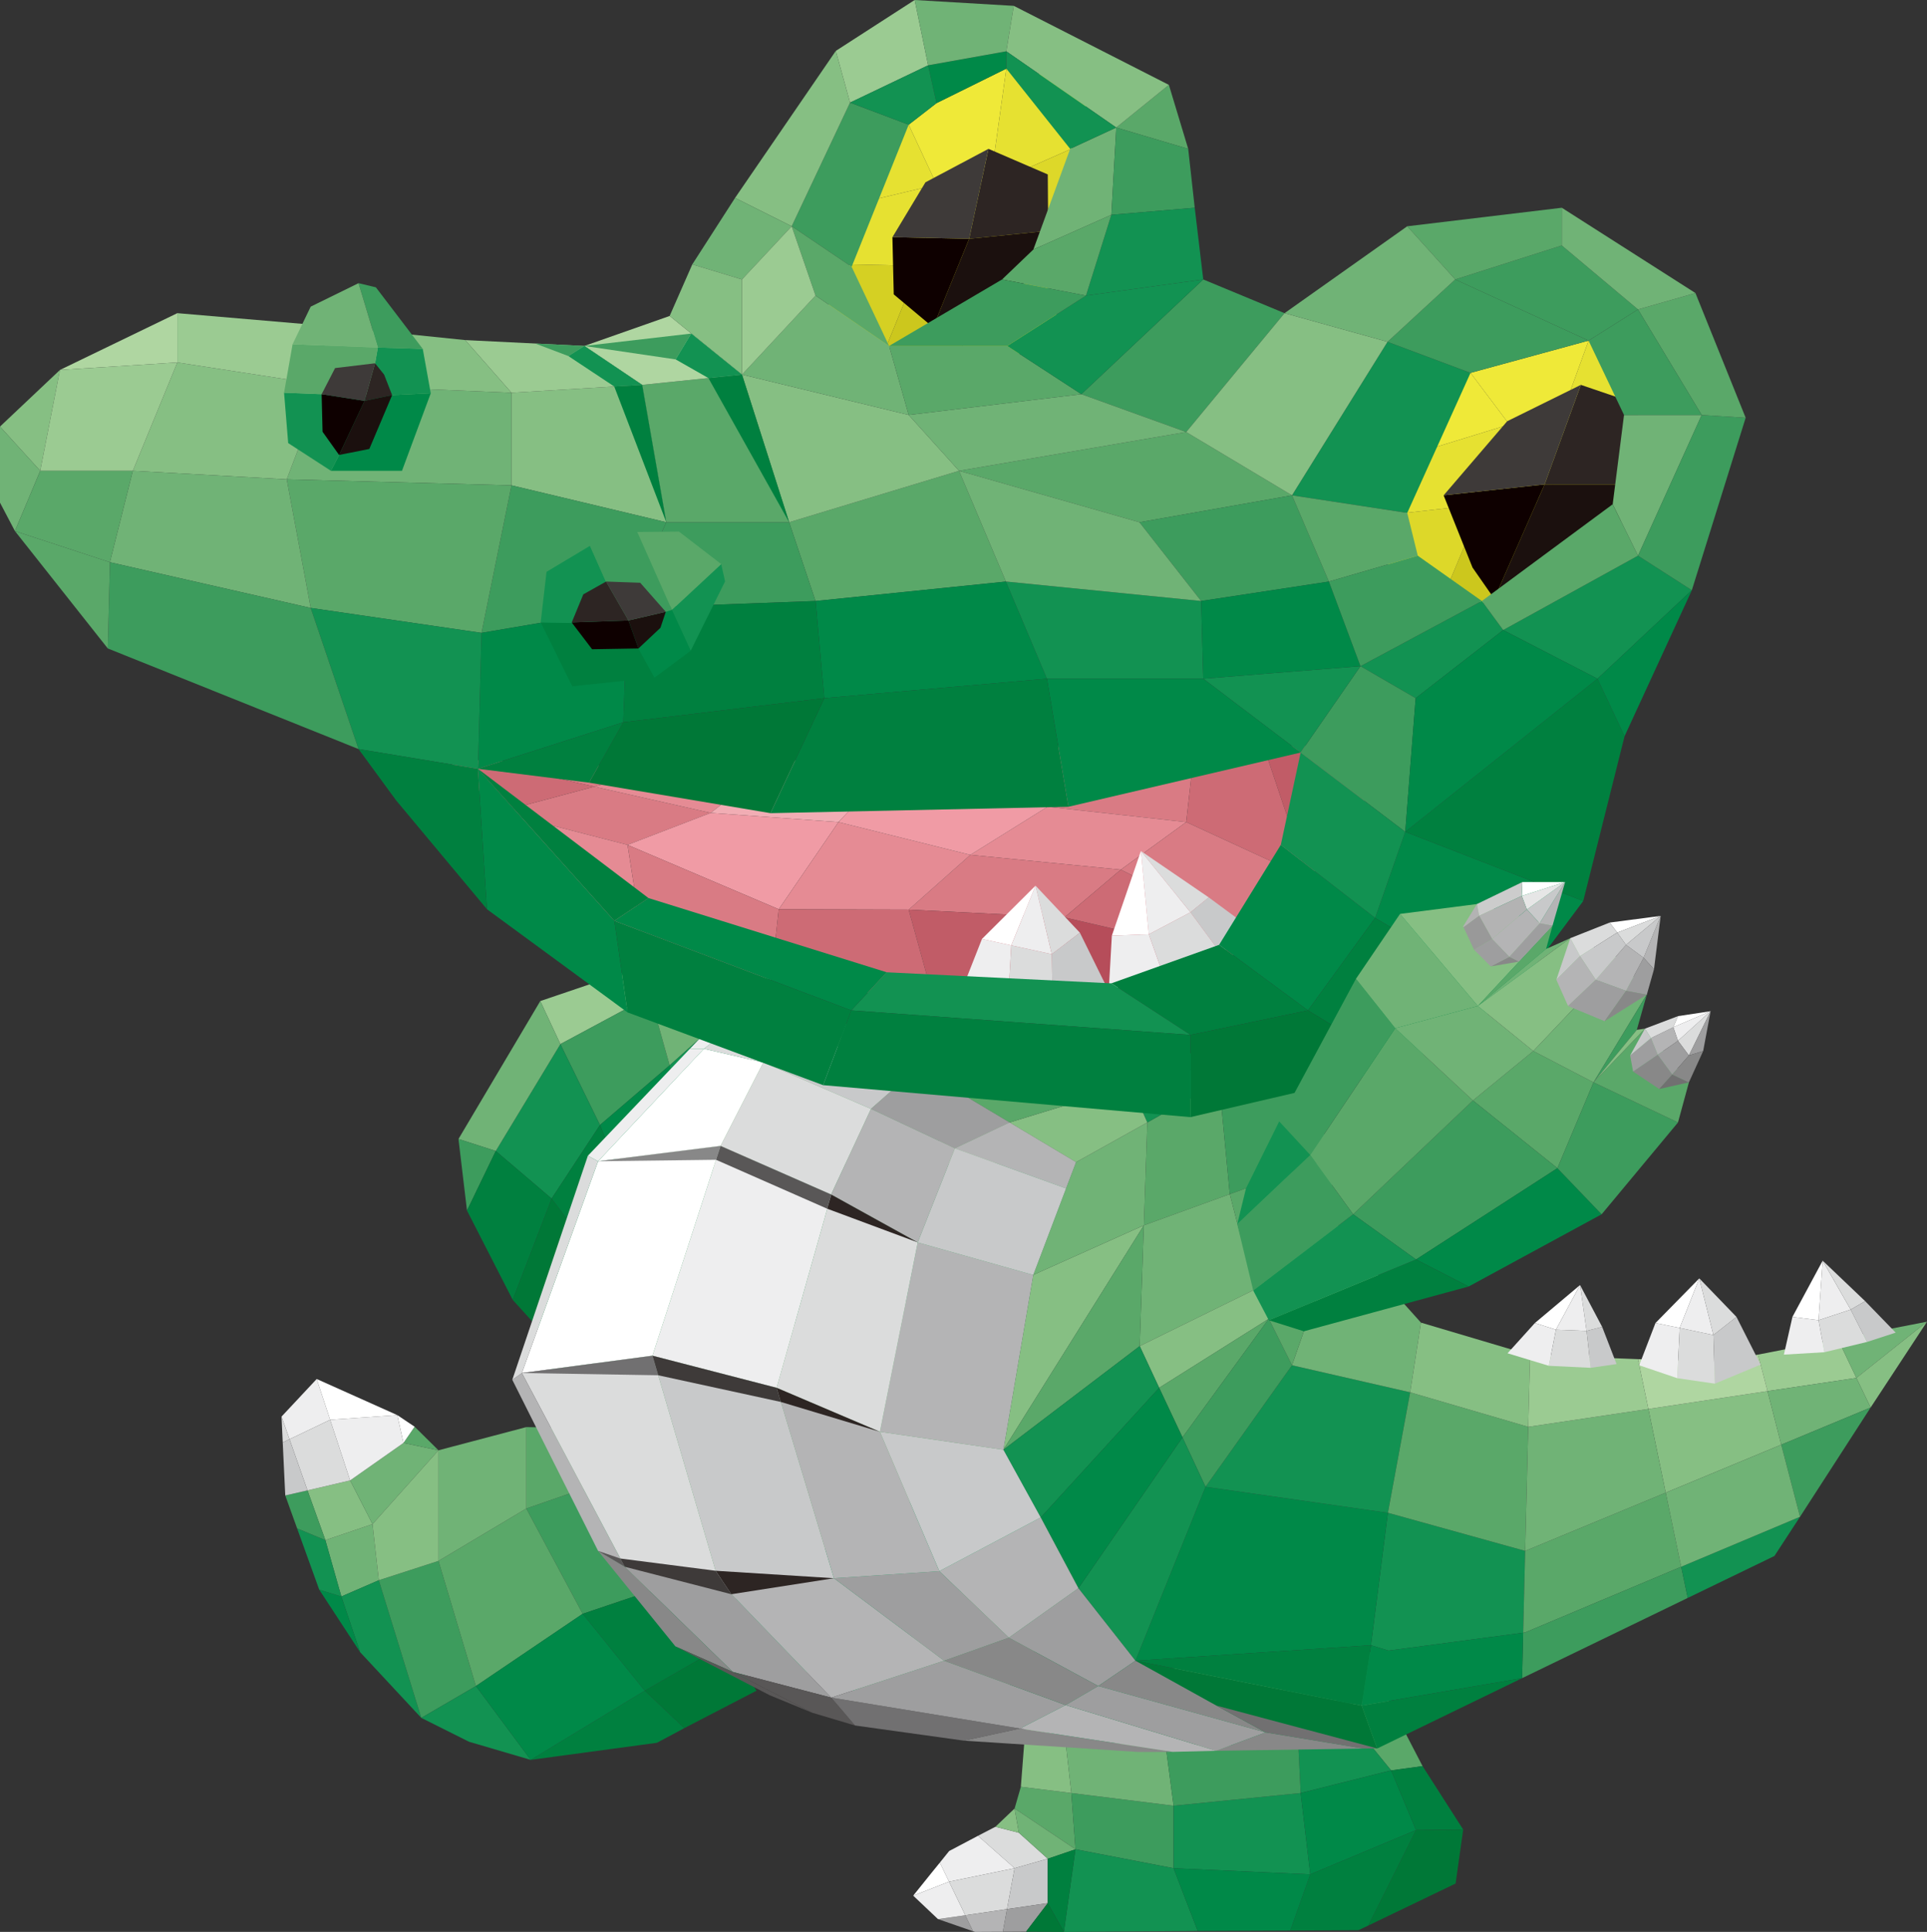 <?xml version="1.0" encoding="UTF-8"?>
<svg id="_レイヤー_2" data-name="レイヤー 2" xmlns="http://www.w3.org/2000/svg" viewBox="0 0 144.63 144.97">
  <rect x="0" y="0" width="144.63" height="144.97" fill="#333333" stroke="none"/>
  <defs>
    <style>
      .cls-1, .cls-2, .cls-3, .cls-4, .cls-5, .cls-6, .cls-7, .cls-8, .cls-9, .cls-10, .cls-11, .cls-12, .cls-13, .cls-14, .cls-15, .cls-16, .cls-17, .cls-18, .cls-19, .cls-20, .cls-21, .cls-22, .cls-23, .cls-24, .cls-25, .cls-26, .cls-27, .cls-28, .cls-29, .cls-30, .cls-31, .cls-32, .cls-33, .cls-34, .cls-35, .cls-36, .cls-37, .cls-38, .cls-39, .cls-40, .cls-41, .cls-42, .cls-43, .cls-44, .cls-45, .cls-46 {
        stroke-width: 0px;
      }

      .cls-1, .cls-3, .cls-4, .cls-5, .cls-6, .cls-7, .cls-10, .cls-14, .cls-15, .cls-17, .cls-21, .cls-22, .cls-23, .cls-27, .cls-28, .cls-30, .cls-31, .cls-32, .cls-33, .cls-34, .cls-35, .cls-37, .cls-39, .cls-40, .cls-42, .cls-43, .cls-44, .cls-46 {
        fill-rule: evenodd;
      }

      .cls-1, .cls-38 {
        fill: #5aa869;
      }

      .cls-2 {
        fill: #999;
      }

      .cls-3 {
        fill: #eeeeef;
      }

      .cls-4 {
        fill: #9e9e9f;
      }

      .cls-5 {
        fill: #0e0000;
      }

      .cls-6 {
        fill: #717071;
      }

      .cls-7 {
        fill: #888;
      }

      .cls-8, .cls-23 {
        fill: #70b376;
      }

      .cls-9 {
        fill: #d57580;
      }

      .cls-10 {
        fill: #2d2523;
      }

      .cls-11 {
        fill: #e6e6e6;
      }

      .cls-12 {
        fill: #d5d023;
      }

      .cls-13 {
        fill: #e6e131;
      }

      .cls-14 {
        fill: #cd6b75;
      }

      .cls-15 {
        fill: #d97b84;
      }

      .cls-16 {
        fill: none;
      }

      .cls-17 {
        fill: #dbdcdc;
      }

      .cls-47 {
        fill: #6db93b;
        stroke: #2ca6e0;
        stroke-miterlimit: 10;
        stroke-width: .25px;
      }

      .cls-18, .cls-35 {
        fill: #129252;
      }

      .cls-19, .cls-33 {
        fill: #86bf83;
      }

      .cls-20 {
        fill: #b3b3b3;
      }

      .cls-21 {
        fill: #3e3a39;
      }

      .cls-22 {
        fill: #f1adb4;
      }

      .cls-24 {
        fill: #ccc;
      }

      .cls-25, .cls-31 {
        fill: #fff;
      }

      .cls-26 {
        fill: #ddd829;
      }

      .cls-27 {
        fill: #9bcb92;
      }

      .cls-28 {
        fill: #c8c9ca;
      }

      .cls-29 {
        fill: #b64d5a;
      }

      .cls-30 {
        fill: #afd6a1;
      }

      .cls-32 {
        fill: #c15c67;
      }

      .cls-34 {
        fill: #007837;
      }

      .cls-36 {
        fill: #f09ba5;
      }

      .cls-37 {
        fill: #e58b94;
      }

      .cls-39 {
        fill: #b4b4b5;
      }

      .cls-40 {
        fill: #3d9c5d;
      }

      .cls-41 {
        fill: #ccc71d;
      }

      .cls-42 {
        fill: #00803f;
      }

      .cls-43 {
        fill: #1b100e;
      }

      .cls-44 {
        fill: #595757;
      }

      .cls-45 {
        fill: #efe938;
      }

      .cls-46 {
        fill: #008948;
      }
    </style>
  </defs>
  <g id="_メイン" data-name="メイン">
    <g>
      <g>
        <g>
          <polygon class="cls-33" points="87.3 129.56 87.53 125.22 82.43 125.63 79.85 129.56 87.3 129.56"/>
          <polygon class="cls-1" points="97.38 129.56 95.59 124.57 87.53 125.22 87.3 129.56 97.38 129.56"/>
          <polygon class="cls-40" points="100.42 127.95 100.26 124.19 95.59 124.57 97.38 129.56 100.42 127.95"/>
          <polygon class="cls-35" points="104.14 127.46 104.22 123.86 100.26 124.19 100.42 127.95 104.14 127.46"/>
          <polygon class="cls-23" points="82.43 125.63 77.95 126 76.99 129.3 79.85 129.56 82.43 125.63"/>
          <polygon class="cls-1" points="80.41 134.55 76.62 134.08 76.15 135.71 80.72 138.77 80.41 134.55"/>
          <polygon class="cls-33" points="79.85 129.56 76.99 129.3 76.62 134.08 80.41 134.55 79.85 129.56"/>
          <polygon class="cls-1" points="104.41 132.85 106.77 132.53 104.14 127.46 100.42 127.95 104.41 132.85"/>
          <polygon class="cls-40" points="80.41 134.55 80.72 138.77 88.08 140.19 88.08 135.5 80.41 134.55"/>
          <polygon class="cls-35" points="88.08 135.5 88.08 140.19 98.34 140.65 97.62 134.55 88.08 135.5"/>
          <polygon class="cls-23" points="87.3 129.56 79.85 129.56 80.41 134.55 88.08 135.5 87.3 129.56"/>
          <polygon class="cls-35" points="97.38 129.56 97.62 134.55 104.41 132.85 100.42 127.95 97.38 129.56"/>
          <polygon class="cls-40" points="97.62 134.55 97.38 129.56 87.3 129.56 88.08 135.5 97.62 134.55"/>
          <polygon class="cls-46" points="98.34 140.65 106.28 137.33 104.41 132.85 97.62 134.55 98.34 140.65"/>
          <polygon class="cls-35" points="80.72 138.77 79.85 144.97 89.89 144.9 88.08 140.19 80.72 138.77"/>
          <polygon class="cls-42" points="106.77 132.53 104.41 132.85 106.28 137.33 109.82 137.29 106.77 132.53"/>
          <polygon class="cls-34" points="102.7 144.49 109.25 141.34 109.82 137.29 106.28 137.33 102.7 144.49"/>
          <polygon class="cls-42" points="98.34 140.65 96.84 144.87 101.96 144.84 102.7 144.49 106.28 137.33 98.34 140.65"/>
          <polygon class="cls-46" points="88.08 140.19 89.89 144.9 96.84 144.87 98.34 140.65 88.08 140.19"/>
          <polygon class="cls-17" points="76.15 140.19 78.64 139.48 76.47 137.53 74.71 137.08 73.4 137.76 76.15 140.19"/>
          <polygon class="cls-3" points="71.24 138.9 70.54 139.77 71.23 141.2 76.15 140.19 73.4 137.76 71.24 138.9"/>
          <polygon class="cls-31" points="71.23 141.2 70.54 139.77 69.89 140.57 68.54 142.25 71.23 141.2"/>
        </g>
        <g>
          <polygon class="cls-33" points="74.71 137.08 76.47 137.53 76.15 135.71 74.71 137.08"/>
          <polygon class="cls-23" points="76.15 135.71 76.47 137.53 78.64 139.48 80.72 138.77 76.15 135.71"/>
        </g>
        <g>
          <polygon class="cls-4" points="70.4 144.01 70.4 144.01 71.79 144.49 73.03 144.92 72.45 143.72 70.4 144.01"/>
          <polygon class="cls-3" points="71.23 141.2 68.54 142.25 69.47 143.13 70.4 144.01 72.45 143.72 71.23 141.2"/>
          <polygon class="cls-17" points="75.58 143.26 76.15 140.19 71.23 141.2 72.45 143.72 75.58 143.26"/>
          <polygon class="cls-39" points="72.45 143.72 73.03 144.92 73.19 144.97 75.1 144.96 75.27 144.96 75.58 143.26 72.45 143.72"/>
          <polygon class="cls-28" points="78.64 142.81 78.64 139.48 76.15 140.19 75.58 143.26 78.64 142.81"/>
          <polygon class="cls-4" points="75.58 143.26 75.27 144.96 77.01 144.95 78.64 142.81 78.64 142.81 75.58 143.26"/>
        </g>
        <g>
          <polygon class="cls-42" points="80.72 138.77 78.64 139.48 78.64 142.81 79.85 144.97 80.72 138.77"/>
          <polygon class="cls-34" points="78.64 142.81 77.01 144.95 79.85 144.97 78.64 142.81"/>
        </g>
      </g>
      <g>
        <g>
          <polygon class="cls-23" points="24.42 115.57 25.62 119.8 28.43 118.58 27.96 114.37 24.42 115.57"/>
          <polygon class="cls-35" points="28.43 118.58 25.62 119.8 27.03 123.98 31.62 128.91 28.43 118.58"/>
          <polygon class="cls-46" points="23.96 119.29 27.03 123.98 25.62 119.8 23.96 119.29"/>
          <polygon class="cls-35" points="24.42 115.57 22.3 114.69 23.96 119.29 25.62 119.8 24.42 115.57"/>
          <polygon class="cls-40" points="43.73 121.1 51.21 118.58 45.99 110.95 39.5 113.2 43.73 121.1"/>
          <polygon class="cls-1" points="45.99 110.95 43.39 107.16 39.5 107.09 39.5 113.2 45.99 110.95"/>
          <polygon class="cls-40" points="32.91 117.13 28.43 118.58 31.62 128.91 35.72 126.52 32.91 117.13"/>
          <polygon class="cls-35" points="35.72 126.52 31.62 128.91 35.2 130.7 39.83 132.06 35.72 126.52"/>
          <g>
            <polygon class="cls-33" points="23.08 111.84 24.42 115.57 27.96 114.37 26.28 111.09 23.08 111.84"/>
            <polygon class="cls-23" points="26.28 111.09 27.96 114.37 32.91 108.83 30.28 108.28 26.28 111.09"/>
            <polygon class="cls-40" points="21.41 112.22 22.3 114.69 24.42 115.57 23.08 111.84 21.41 112.22"/>
            <polygon class="cls-1" points="31.12 107.06 30.28 108.28 32.91 108.83 31.12 107.06"/>
            <polygon class="cls-31" points="30.28 108.28 31.12 107.06 29.82 106.19 30.28 108.28"/>
          </g>
          <polygon class="cls-33" points="32.91 108.83 27.96 114.37 28.43 118.58 32.91 117.13 32.91 108.83"/>
          <polygon class="cls-1" points="32.91 117.13 35.72 126.52 43.73 121.1 39.5 113.2 32.91 117.13"/>
          <polygon class="cls-23" points="39.5 107.09 32.91 108.83 32.91 117.13 39.5 113.2 39.5 107.09"/>
        </g>
        <g>
          <polygon class="cls-34" points="48.39 126.87 51.36 129.68 56.78 126.87 54.48 123.37 48.39 126.87"/>
          <polygon class="cls-42" points="54.48 123.37 51.21 118.58 43.73 121.1 48.39 126.87 54.48 123.37"/>
          <polygon class="cls-42" points="39.83 132.06 49.3 130.78 51.36 129.68 48.39 126.87 39.83 132.06"/>
          <polygon class="cls-46" points="35.72 126.52 39.83 132.06 48.39 126.87 43.73 121.1 35.72 126.52"/>
        </g>
        <g>
          <polygon class="cls-3" points="24.78 106.54 23.77 103.48 21.13 106.3 21.73 108 24.78 106.54"/>
          <polygon class="cls-17" points="21.73 108 23.08 111.84 26.28 111.09 24.78 106.54 21.73 108"/>
          <polygon class="cls-3" points="29.82 106.19 24.78 106.54 26.28 111.09 30.28 108.28 29.82 106.19"/>
          <polygon class="cls-31" points="29.82 106.19 23.77 103.48 24.78 106.54 29.82 106.19"/>
          <polygon class="cls-28" points="21.22 108.24 21.41 112.22 23.08 111.84 21.73 108 21.22 108.24"/>
          <polygon class="cls-17" points="21.13 106.3 21.22 108.24 21.73 108 21.13 106.3"/>
        </g>
      </g>
      <g>
        <polygon class="cls-30" points="53.8 72.59 50.23 71.9 49.75 72 48.8 74.73 53.8 72.59"/>
        <polygon class="cls-27" points="48.8 74.73 49.75 72 40.55 75.12 42.06 78.35 48.8 74.73"/>
        <polygon class="cls-40" points="42.06 78.35 45.03 84.42 50.26 79.94 48.8 74.73 42.06 78.35"/>
        <polygon class="cls-35" points="37.21 86.37 41.4 89.94 45.03 84.42 42.06 78.35 37.21 86.37"/>
        <polygon class="cls-23" points="50.26 79.94 57.73 73.28 53.8 72.59 48.8 74.73 50.26 79.94"/>
        <polygon class="cls-23" points="42.06 78.35 40.55 75.12 34.41 85.47 37.21 86.37 42.06 78.35"/>
        <polygon class="cls-34" points="38.48 97.54 41.12 100.45 45.93 95.96 41.4 89.94 38.48 97.54"/>
        <polygon class="cls-46" points="45.03 84.42 48.66 93.4 52.02 90.27 50.26 79.94 45.03 84.42"/>
        <polygon class="cls-35" points="57.73 73.28 50.26 79.94 52.02 90.27 55.24 87.26 57.73 73.28"/>
        <polygon class="cls-40" points="34.41 85.47 35.05 90.84 37.21 86.37 34.41 85.47"/>
        <polygon class="cls-42" points="41.4 89.94 45.93 95.96 48.66 93.4 45.03 84.42 41.4 89.94"/>
        <polygon class="cls-42" points="37.21 86.37 35.05 90.84 38.48 97.54 41.4 89.94 37.21 86.37"/>
      </g>
      <g>
        <polygon class="cls-35" points="104.17 113.52 102.9 123.46 104.22 123.86 114.32 122.52 114.47 116.38 104.17 113.52"/>
        <polygon class="cls-27" points="139.33 103.4 137.94 100.48 131.95 101.65 132.66 104.39 139.33 103.4"/>
        <polygon class="cls-1" points="114.47 116.38 114.32 122.52 114.46 122.5 126.18 117.57 125.02 112.01 114.47 116.38 114.47 116.38"/>
        <polygon class="cls-23" points="139.33 103.4 144.63 99.18 137.94 100.48 139.33 103.4 139.33 103.4"/>
        <polygon class="cls-33" points="123.72 105.73 125.02 112.01 133.69 108.41 132.66 104.39 123.72 105.73"/>
        <polygon class="cls-46" points="90.48 111.57 85.22 124.62 102.9 123.46 104.17 113.52 90.48 111.57"/>
        <polygon class="cls-33" points="139.33 103.4 140.4 105.62 144.63 99.18 139.33 103.4 139.33 103.4"/>
        <polygon class="cls-23" points="132.66 104.39 133.69 108.41 140.4 105.62 139.33 103.4 132.66 104.39"/>
        <polygon class="cls-35" points="90.48 111.57 104.17 113.52 105.84 104.48 105.84 104.48 96.97 102.45 96.97 102.45 90.48 111.57 90.48 111.57"/>
        <polygon class="cls-1" points="114.47 116.38 114.7 107.07 105.84 104.48 104.17 113.52 114.47 116.38"/>
        <polygon class="cls-1" points="85.85 91.95 92.3 89.61 92.3 89.61 91.5 81.21 86.11 84.23 85.85 91.95 85.85 91.95"/>
        <polygon class="cls-23" points="114.7 107.07 114.47 116.38 114.47 116.38 125.02 112.01 123.72 105.73 114.7 107.07"/>
        <polygon class="cls-40" points="114.46 122.5 114.32 122.52 114.24 125.93 126.67 119.91 126.18 117.57 114.46 122.5"/>
        <polygon class="cls-46" points="114.24 125.93 114.32 122.52 104.22 123.86 102.9 123.46 102.2 127.99 114.24 125.93"/>
        <polygon class="cls-42" points="102.2 127.99 103.36 131.21 114.24 125.93 102.2 127.99"/>
        <polygon class="cls-35" points="126.67 119.91 133.18 116.76 135.1 113.82 126.18 117.57 126.67 119.91"/>
        <polygon class="cls-40" points="140.4 105.62 133.69 108.41 135.1 113.82 140.4 105.62"/>
        <polygon class="cls-23" points="125.02 112.01 126.18 117.57 135.1 113.82 135.1 113.82 133.69 108.41 125.02 112.01"/>
        <polygon class="cls-30" points="132.66 104.39 131.95 101.65 129 102.22 122.94 101.99 123.72 105.73 132.66 104.39"/>
        <polygon class="cls-23" points="96.97 102.45 105.84 104.48 105.84 104.48 106.65 99.25 100.49 92.39 96.97 102.45 96.97 102.45"/>
        <polygon class="cls-33" points="114.7 107.07 114.84 101.68 106.65 99.25 105.84 104.48 114.7 107.07"/>
        <polygon class="cls-27" points="123.72 105.73 122.94 101.99 114.84 101.68 114.7 107.07 123.72 105.73"/>
        <polygon class="cls-40" points="92.3 89.61 92.3 89.61 99.67 86.94 98.9 81.77 94.99 80.66 91.5 81.21 92.3 89.61"/>
        <polygon class="cls-34" points="82.26 130.8 103.36 131.21 102.2 127.99 85.22 124.62 82.26 130.8"/>
        <polygon class="cls-42" points="85.22 124.62 102.2 127.99 102.9 123.46 85.22 124.62"/>
        <polygon class="cls-23" points="94.15 96.78 92.3 89.61 85.85 91.95 85.54 101.01 94.15 96.78"/>
        <polygon class="cls-33" points="85.85 91.95 77.55 95.67 75.31 108.79 85.85 91.95"/>
        <polygon class="cls-1" points="100.24 90.75 99.67 86.94 92.3 89.61 94.15 96.78 100.24 90.75"/>
        <polygon class="cls-33" points="95.23 98.96 94.15 96.78 85.54 101.01 87 104.14 95.23 98.96"/>
        <polygon class="cls-40" points="100.49 92.39 100.24 90.75 94.15 96.78 95.23 98.96 100.49 92.39"/>
        <polygon class="cls-1" points="95.23 98.96 87 104.14 88.75 107.86 95.23 98.96"/>
        <polygon class="cls-40" points="88.75 107.86 90.48 111.57 96.97 102.45 95.23 98.96 88.75 107.86"/>
        <polygon class="cls-1" points="100.49 92.39 95.23 98.96 96.97 102.45 100.49 92.39"/>
        <polygon class="cls-40" points="80.76 87.21 45.93 87.66 41.12 103.18 77.55 95.67 80.76 87.21"/>
        <polygon class="cls-1" points="77.55 95.67 41.12 103.18 51.71 121.93 75.31 108.79 77.55 95.67"/>
        <polygon class="cls-42" points="73.95 129.03 82.26 130.8 85.22 124.62 80.94 119.18 73.95 129.03"/>
        <polygon class="cls-35" points="75.31 108.79 51.71 121.93 64.21 126.95 78.11 113.87 75.31 108.79"/>
        <polygon class="cls-40" points="78.11 113.87 64.21 126.95 73.95 129.03 80.94 119.18 78.11 113.87"/>
        <polygon class="cls-23" points="80.76 87.21 80.01 89.18 77.55 95.67 85.85 91.95 86.11 84.23 80.76 87.21"/>
        <polygon class="cls-1" points="75.31 108.79 85.54 101.01 85.85 91.95 75.31 108.79"/>
        <polygon class="cls-35" points="80.94 119.18 85.22 124.62 90.48 111.57 88.75 107.86 80.94 119.18"/>
        <polygon class="cls-35" points="85.54 101.01 75.31 108.79 78.11 113.87 87 104.14 85.54 101.01"/>
        <polygon class="cls-46" points="87 104.14 78.11 113.87 80.94 119.18 88.75 107.86 87 104.14"/>
        <rect class="cls-47" x="72.33" y="78.17" width="0" height="8.02" transform="translate(-35.3 102.22) rotate(-59.2)"/>
        <polygon class="cls-47" points="61.23 78.11 61.63 76.81 61.23 78.11 61.23 78.11"/>
        <rect class="cls-47" x="65.05" y="75.16" height="7.91" transform="translate(-28.02 121.87) rotate(-75.24)"/>
        <polygon class="cls-47" points="91.56 79.68 91.28 79.6 91.3 79.75 91.56 79.68"/>
        <polygon class="cls-35" points="91.56 79.68 91.3 79.75 91.5 81.21 94.99 80.66 91.56 79.68"/>
        <polygon class="cls-35" points="84.87 81.45 86.11 84.23 91.5 81.21 91.3 79.75 84.87 81.45"/>
        <polygon class="cls-46" points="91.3 79.75 91.28 79.6 83 77.24 84.87 81.45 91.3 79.75"/>
        <polygon class="cls-23" points="61.23 78.11 48.8 83.21 45.93 87.66 54.93 87.55 68.88 80.12 61.23 78.11"/>
        <polygon class="cls-23" points="80.76 87.21 75.77 84.23 63.21 87.44 80.76 87.21"/>
        <polygon class="cls-1" points="54.93 87.55 63.21 87.44 75.77 84.23 68.88 80.12 54.93 87.55"/>
        <polygon class="cls-35" points="61.63 76.81 55.22 77.19 48.8 83.21 61.23 78.11 61.63 76.81"/>
        <polygon class="cls-33" points="75.77 84.23 80.76 87.21 86.11 84.23 84.87 81.45 75.77 84.23"/>
        <polygon class="cls-40" points="68.88 80.12 78.9 77.16 67.96 76.94 61.23 78.11 68.88 80.12"/>
        <polygon class="cls-1" points="83 77.24 78.9 77.16 68.88 80.12 75.77 84.23 84.87 81.45 83 77.24"/>
        <polygon class="cls-35" points="67.96 76.94 61.63 76.81 61.23 78.11 67.96 76.94"/>
        <g>
          <polygon class="cls-17" points="53.93 118.62 48.97 101.73 48.97 101.73 39.17 103.03 39.17 103.03 46.89 117.57 46.89 117.57 53.93 118.62 53.93 118.62"/>
          <polygon class="cls-4" points="53.93 118.62 46.89 117.57 55 125.46 62.39 127.39 53.93 118.62"/>
          <polygon class="cls-39" points="75.72 122.89 80.94 119.18 78.11 113.87 70.5 117.9 75.72 122.89"/>
          <polygon class="cls-28" points="66.04 107.44 70.5 117.9 70.5 117.9 78.11 113.87 75.31 108.79 66.04 107.44 66.04 107.44"/>
          <polygon class="cls-4" points="75.72 122.89 82.43 126.52 85.22 124.62 80.94 119.18 75.72 122.89 75.72 122.89"/>
          <polygon class="cls-7" points="94.99 130 91.3 127.99 85.22 124.62 82.43 126.52 94.99 130"/>
          <polygon class="cls-6" points="102.33 131.21 103.36 131.2 91.3 127.99 94.99 130 102.33 131.21"/>
          <polygon class="cls-31" points="57.29 79.73 52.83 78.7 44.89 87.14 44.89 87.14 54.08 85.99 57.29 79.73"/>
          <polygon class="cls-31" points="54.08 85.99 44.89 87.14 39.17 103.03 48.97 101.73 54.08 85.99"/>
          <polygon class="cls-17" points="57.29 79.73 61.23 78.11 55.51 76.64 52.83 78.7 57.29 79.73"/>
          <polygon class="cls-39" points="66.04 107.44 75.31 108.79 77.55 95.67 68.88 93.23 66.04 107.44"/>
          <polygon class="cls-44" points="62.39 127.39 55 125.46 60.95 128.52 64.17 129.48 62.39 127.39"/>
          <polygon class="cls-6" points="64.17 129.48 72.36 130.62 76.56 129.71 62.39 127.39 64.17 129.48"/>
          <polygon class="cls-7" points="94.99 130 91.28 131.38 102.33 131.21 94.99 130"/>
          <polygon class="cls-39" points="46.89 117.57 39.17 103.03 39.17 103.03 38.45 103.54 44.89 116.38 46.89 117.57 46.89 117.57"/>
          <polygon class="cls-7" points="72.36 130.62 85.46 131.47 88.01 131.46 76.56 129.71 72.36 130.62"/>
          <polygon class="cls-17" points="44.89 87.14 44.12 86.73 38.45 103.54 39.17 103.03 44.89 87.14"/>
          <polygon class="cls-39" points="80.01 89.18 80.76 87.21 75.77 84.23 71.67 86.17 80.01 89.18"/>
          <polygon class="cls-28" points="68.88 93.23 77.55 95.67 80.01 89.18 71.67 86.17 68.88 93.23"/>
          <polygon class="cls-3" points="44.89 87.14 52.83 78.7 51.78 78.7 44.12 86.73 44.89 87.14 44.89 87.14"/>
          <polygon class="cls-3" points="55.51 76.64 55.42 76.62 53.11 77.31 51.78 78.7 52.83 78.7 55.51 76.64"/>
        </g>
        <g>
          <polygon class="cls-39" points="70.86 124.62 62.59 118.43 53.93 118.62 62.39 127.39 70.86 124.62"/>
          <polygon class="cls-4" points="79.98 127.95 70.86 124.62 62.39 127.39 76.56 129.71 79.98 127.95 79.98 127.95"/>
          <polygon class="cls-28" points="58.29 104.14 48.97 101.73 53.93 118.62 62.59 118.43 58.29 104.14"/>
          <polygon class="cls-3" points="58.29 104.14 62.39 89.64 54.08 85.99 48.97 101.73 58.29 104.14"/>
          <polygon class="cls-17" points="62.4 89.59 65.37 83.21 57.29 79.73 54.08 85.99 62.39 89.64 62.4 89.59"/>
          <polygon class="cls-39" points="76.56 129.71 88.01 131.46 91.28 131.38 79.98 127.95 76.56 129.71"/>
          <polygon class="cls-28" points="68.88 80.12 61.23 78.11 57.29 79.73 65.37 83.21 68.88 80.12"/>
          <polygon class="cls-4" points="70.86 124.62 75.72 122.89 70.5 117.9 62.59 118.43 70.86 124.62"/>
          <polygon class="cls-7" points="70.86 124.62 79.98 127.95 79.98 127.95 82.43 126.52 75.72 122.89 70.86 124.62"/>
          <polygon class="cls-39" points="62.59 118.43 70.5 117.9 66.04 107.44 58.29 104.14 62.59 118.43"/>
          <polygon class="cls-17" points="58.29 104.14 66.04 107.44 68.88 93.23 62.39 89.64 58.29 104.14"/>
          <polygon class="cls-39" points="62.4 89.59 62.39 89.64 68.88 93.23 71.67 86.17 65.37 83.21 62.4 89.59"/>
          <polygon class="cls-4" points="82.43 126.52 79.98 127.95 91.28 131.38 94.99 130 82.43 126.52"/>
          <polygon class="cls-4" points="65.37 83.21 71.67 86.17 75.77 84.23 68.88 80.12 65.37 83.21"/>
        </g>
        <g>
          <polygon class="cls-7" points="46.89 117.57 44.89 116.38 50.69 123.54 55 125.46 46.89 117.57"/>
          <polygon class="cls-44" points="55 125.46 50.69 123.54 57.77 127.21 60.95 128.52 55 125.46"/>
        </g>
        <g>
          <polygon class="cls-44" points="44.89 116.38 46.89 117.57 46.55 116.95 44.89 116.38"/>
          <polygon class="cls-10" points="62.59 118.43 53.71 117.87 54.89 119.63 62.59 118.43"/>
          <polygon class="cls-21" points="54.89 119.63 53.71 117.87 46.55 116.95 46.89 117.57 54.89 119.63"/>
        </g>
        <g>
          <polygon class="cls-6" points="39.17 103.03 49.4 103.2 48.97 101.73 39.17 103.03"/>
          <polygon class="cls-10" points="58.29 104.14 58.6 105.2 66.04 107.44 58.29 104.14"/>
          <polygon class="cls-21" points="48.97 101.73 49.4 103.2 58.6 105.2 58.29 104.14 48.97 101.73"/>
        </g>
        <g>
          <polygon class="cls-7" points="44.89 87.14 53.74 87.03 54.08 85.99 44.89 87.14"/>
          <polygon class="cls-10" points="62.39 89.64 62.08 90.7 68.88 93.23 62.39 89.64"/>
          <polygon class="cls-44" points="54.08 85.99 53.74 87.03 62.08 90.7 62.39 89.64 54.08 85.99"/>
        </g>
        <g>
          <polygon class="cls-28" points="128.6 100.18 128.71 103.83 132.14 102.4 130.33 98.82 128.6 100.18"/>
          <polygon class="cls-3" points="124.25 99.28 123.03 102.45 125.89 103.42 126.07 99.65 124.25 99.28"/>
          <polygon class="cls-17" points="126.07 99.65 125.89 103.42 128.71 103.83 128.6 100.18 126.07 99.65"/>
          <polygon class="cls-25" points="127.54 95.93 124.25 99.28 126.07 99.65 127.54 95.93"/>
          <polygon class="cls-3" points="128.6 100.18 127.54 95.93 126.07 99.65 128.6 100.18"/>
          <polygon class="cls-17" points="130.33 98.82 127.54 95.93 128.6 100.18 130.33 98.82"/>
          <polygon class="cls-3" points="138.9 98.27 136.8 94.6 136.49 99.07 138.9 98.27"/>
          <polygon class="cls-17" points="139.99 97.64 136.8 94.6 138.9 98.27 139.99 97.64"/>
          <polygon class="cls-28" points="139.99 97.64 138.9 98.27 140.13 100.7 142.28 100 139.99 97.64"/>
          <polygon class="cls-17" points="136.49 99.07 136.93 101.47 140.13 100.7 138.9 98.27 136.49 99.07"/>
          <polygon class="cls-3" points="134.53 98.82 133.89 101.65 136.93 101.47 136.49 99.07 134.53 98.82"/>
          <polygon class="cls-25" points="136.8 94.6 134.53 98.82 136.49 99.07 136.8 94.6"/>
          <polygon class="cls-25" points="118.59 96.43 115.2 99.28 116.78 99.78 118.59 96.43"/>
          <polygon class="cls-3" points="115.2 99.28 113.15 101.55 116.25 102.49 116.78 99.78 115.2 99.28"/>
          <polygon class="cls-28" points="120.25 99.57 119.08 99.87 119.39 102.64 121.33 102.36 120.25 99.57"/>
          <polygon class="cls-17" points="116.78 99.78 116.25 102.49 119.39 102.64 119.08 99.87 116.78 99.78"/>
          <polygon class="cls-17" points="120.25 99.57 118.59 96.43 119.08 99.87 120.25 99.57"/>
          <polygon class="cls-3" points="119.08 99.87 118.59 96.43 116.78 99.78 119.08 99.87"/>
        </g>
      </g>
      <g>
        <g>
          <polygon class="cls-16" points="79.89 68.84 86.19 70.3 79.89 68.84 68.2 68.26 79.89 68.84"/>
          <polygon class="cls-37" points="78.58 55.97 67.05 57.34 78.62 60.54 78.58 55.97"/>
          <polygon class="cls-15" points="89.03 61.69 89.67 55.97 78.58 55.97 78.62 60.54 89.03 61.69"/>
          <polygon class="cls-32" points="102.82 61.25 100.9 55.97 94.83 55.97 98.17 65.9 102.82 61.25"/>
          <polygon class="cls-14" points="98.17 65.9 94.83 55.97 89.67 55.97 89.03 61.69 98.17 65.9"/>
          <polygon class="cls-37" points="72.83 64.15 84.12 65.26 89.03 61.69 78.62 60.54 72.83 64.15"/>
          <polygon class="cls-15" points="68.2 68.26 79.89 68.84 84.12 65.26 72.83 64.15 68.2 68.26"/>
          <polygon class="cls-32" points="68.2 68.26 70.11 75.18 80.41 75.07 79.89 68.84 68.2 68.26"/>
          <polygon class="cls-29" points="79.89 68.84 80.41 75.07 92.42 71.85 92.5 71.75 86.19 70.3 79.89 68.84"/>
          <polygon class="cls-14" points="79.89 68.84 86.19 70.3 92.5 71.75 92.5 71.75 92.5 71.75 94.03 70.17 84.12 65.26 79.89 68.84"/>
          <polygon class="cls-15" points="89.03 61.69 84.12 65.26 94.03 70.17 98.17 65.9 89.03 61.69"/>
          <polygon class="cls-9" points="86.19 70.3 92.5 71.75 92.5 71.75 86.19 70.3"/>
          <polygon class="cls-15" points="53.34 61 44.6 59.03 37.49 60.93 47.1 63.4 53.34 61"/>
          <polygon class="cls-37" points="58.45 57.03 49.57 57.69 44.6 59.03 53.34 61 58.45 57.03"/>
          <polygon class="cls-15" points="49.57 57.69 35.72 57.03 44.6 59.03 49.57 57.69"/>
          <polygon class="cls-14" points="35.72 57.03 33.52 56.92 37.49 60.93 44.6 59.03 35.72 57.03"/>
          <polygon class="cls-37" points="37.49 60.93 46.11 69.1 48.2 70.39 47.1 63.4 37.49 60.93"/>
          <polygon class="cls-22" points="62.93 61.69 67.05 57.34 58.45 57.03 53.34 61 62.93 61.69"/>
          <polygon class="cls-36" points="62.93 61.69 53.34 61 47.1 63.4 58.45 68.23 62.93 61.69"/>
          <polygon class="cls-37" points="62.93 61.69 58.45 68.23 68.2 68.26 72.83 64.15 62.93 61.69"/>
          <polygon class="cls-36" points="78.62 60.54 67.05 57.34 62.93 61.69 72.83 64.15 78.62 60.54"/>
          <polygon class="cls-15" points="47.1 63.4 48.2 70.39 57.87 73.52 58.45 68.23 47.1 63.4"/>
          <polygon class="cls-14" points="58.45 68.23 57.87 73.52 70.11 75.18 68.2 68.26 58.45 68.23"/>
        </g>
        <g>
          <g>
            <polygon class="cls-28" points="78.94 71.6 79.02 76.01 83.19 74.33 81.05 69.99 78.94 71.6"/>
            <polygon class="cls-3" points="73.7 70.46 72.2 74.27 75.64 75.48 75.9 70.94 73.7 70.46"/>
            <polygon class="cls-17" points="75.9 70.94 75.64 75.48 79.02 76.01 78.94 71.6 75.9 70.94"/>
            <polygon class="cls-25" points="77.72 66.46 73.7 70.46 75.9 70.94 77.72 66.46"/>
            <polygon class="cls-3" points="78.94 71.6 77.72 66.46 75.9 70.94 78.94 71.6"/>
            <polygon class="cls-17" points="81.05 69.99 77.72 66.46 78.94 71.6 81.05 69.99"/>
          </g>
          <g>
            <polygon class="cls-3" points="89.35 68.46 85.63 63.86 86.22 70.11 89.35 68.46"/>
            <polygon class="cls-17" points="90.72 67.34 85.63 63.86 89.35 68.46 90.72 67.34"/>
            <polygon class="cls-28" points="90.72 67.34 89.35 68.46 91.61 71.52 94.42 70.07 90.72 67.34"/>
            <polygon class="cls-17" points="86.22 70.11 87.36 73.31 91.61 71.52 89.35 68.46 86.22 70.11"/>
            <polygon class="cls-3" points="83.45 70.21 83.22 74.25 87.36 73.31 86.22 70.11 83.45 70.21"/>
            <polygon class="cls-25" points="85.63 63.86 83.45 70.21 86.22 70.11 85.63 63.86"/>
          </g>
        </g>
        <g>
          <polygon class="cls-45" points="116.52 33.02 119.23 25.56 110.37 27.98 113.28 31.85 116.52 33.02"/>
          <polygon class="cls-13" points="122.24 31.14 122.35 26.18 119.23 25.56 116.52 33.02 122.24 31.14"/>
          <polygon class="cls-26" points="116.52 37.84 121.04 37.84 122.24 31.14 116.52 33.02 116.52 37.84"/>
          <polygon class="cls-12" points="121.04 37.84 116.52 37.84 113.07 45.52 120.43 42.33 121.04 37.84"/>
          <polygon class="cls-45" points="110.37 27.98 107.47 28.59 104.89 34.43 113.28 31.85 110.37 27.98"/>
        </g>
        <g>
          <polygon class="cls-45" points="74.31 13.86 75.53 5.15 70.29 7.74 68.2 9.36 70.3 13.86 74.31 13.86"/>
          <polygon class="cls-13" points="80.41 11.17 82.09 6.23 75.53 5.15 74.31 13.86 80.41 11.17"/>
          <polygon class="cls-26" points="74.35 19.41 77.69 18.72 80.41 11.17 74.31 13.86 74.35 19.41"/>
          <polygon class="cls-12" points="77.69 18.72 74.35 19.41 71.41 28.5 79.83 25.24 77.69 18.72"/>
          <polygon class="cls-13" points="68.2 9.36 64.57 9.41 61.54 15.93 70.3 13.86 68.2 9.36"/>
        </g>
        <polygon class="cls-26" points="113.28 31.85 111.22 37.84 116.52 37.84 116.52 33.02 113.28 31.85"/>
        <polygon class="cls-41" points="111.22 37.84 108.35 44.71 113.07 45.52 116.52 37.84 111.22 37.84"/>
        <polygon class="cls-26" points="105.48 38.49 103.81 43.37 108.35 44.71 111.22 37.84 105.48 38.49"/>
        <polygon class="cls-13" points="113.28 31.85 104.89 34.43 105.48 38.49 111.22 37.84 113.28 31.85"/>
        <polygon class="cls-26" points="70.3 13.86 68.99 19.95 74.35 19.41 74.31 13.86 70.3 13.86"/>
        <polygon class="cls-41" points="68.99 19.95 66.55 25.94 71.41 28.5 74.35 19.41 68.99 19.95"/>
        <polygon class="cls-12" points="63.8 19.84 60.28 26.45 66.55 25.94 68.99 19.95 63.8 19.84"/>
        <polygon class="cls-13" points="70.3 13.86 61.54 15.93 63.8 19.84 68.99 19.95 70.3 13.86"/>
        <g>
          <polygon class="cls-10" points="118.65 28.88 115.93 36.35 122.94 36.35 122.94 30.34 118.65 28.88"/>
          <polygon class="cls-43" points="115.93 36.35 112.15 44.93 120.15 42.24 122.94 36.35 115.93 36.35"/>
          <polygon class="cls-5" points="108.35 37.17 110.52 42.59 112.15 44.93 115.93 36.35 108.35 37.17"/>
          <polygon class="cls-21" points="118.65 28.88 113.12 31.61 108.35 37.17 115.93 36.35 118.65 28.88"/>
        </g>
        <g>
          <polygon class="cls-10" points="74.19 11.17 72.74 17.92 78.67 17.32 78.64 13.09 74.19 11.17"/>
          <polygon class="cls-43" points="72.74 17.92 70.03 24.56 76.05 22.94 78.67 17.32 72.74 17.92"/>
          <polygon class="cls-5" points="66.98 17.8 67.08 22.09 70.03 24.56 72.74 17.92 66.98 17.8"/>
          <polygon class="cls-21" points="74.19 11.17 69.46 13.68 66.98 17.8 72.74 17.92 74.19 11.17"/>
        </g>
        <g>
          <polygon class="cls-35" points="122.94 41.7 112.82 47.28 119.9 50.93 126.98 44.29 122.94 41.7"/>
          <polygon class="cls-23" points="127.72 31.14 121.89 31.14 121.04 37.84 122.94 41.7 127.72 31.14"/>
          <polygon class="cls-40" points="117.22 18.42 109.22 20.97 119.23 25.56 122.94 23.22 117.22 18.42"/>
          <polygon class="cls-40" points="127.72 31.14 122.94 41.7 126.98 44.29 131.02 31.35 127.72 31.14"/>
          <polygon class="cls-1" points="122.94 23.22 127.72 31.14 131.02 31.35 127.25 21.99 122.94 23.22"/>
          <polygon class="cls-35" points="111.22 45.1 102.11 49.99 106.25 52.39 112.82 47.28 111.22 45.1"/>
          <polygon class="cls-46" points="105.47 62.42 103.21 68.88 113.37 74.93 118.83 67.61 105.47 62.42"/>
          <polygon class="cls-46" points="96.13 63.4 91.5 70.9 98.17 75.82 103.21 68.88 96.13 63.4"/>
          <polygon class="cls-40" points="106.25 52.39 102.11 49.99 97.62 56.47 105.47 62.42 106.25 52.39"/>
          <polygon class="cls-35" points="102.11 49.99 90.31 50.93 97.62 56.47 102.11 49.99"/>
          <polygon class="cls-1" points="117.22 15.59 105.62 16.98 109.22 20.97 117.22 18.42 117.22 15.59"/>
          <polygon class="cls-46" points="46.11 69.1 35.87 57.69 36.55 68.23 47.1 75.97 46.11 69.1"/>
          <polygon class="cls-42" points="119.9 50.93 105.47 62.42 118.83 67.61 121.93 55.25 119.9 50.93"/>
          <polygon class="cls-35" points="97.62 56.47 96.13 63.4 103.21 68.88 105.47 62.42 97.62 56.47"/>
          <polygon class="cls-1" points="89.03 32.42 71.98 35.33 85.52 39.19 96.97 37.17 89.03 32.42"/>
          <polygon class="cls-40" points="85.52 39.19 90.15 45.1 99.74 43.64 96.97 37.17 85.52 39.19"/>
          <polygon class="cls-1" points="71.98 35.33 59.23 39.19 61.21 45.1 75.5 43.64 71.98 35.33"/>
          <polygon class="cls-40" points="59.23 39.19 50.01 39.19 47.1 45.62 61.21 45.1 59.23 39.19"/>
          <polygon class="cls-46" points="75.5 43.64 61.21 45.1 61.87 52.39 78.58 50.93 75.5 43.64"/>
          <polygon class="cls-35" points="90.15 45.1 75.5 43.64 78.58 50.93 90.31 50.93 90.15 45.1"/>
          <polygon class="cls-46" points="99.74 43.64 90.15 45.1 90.31 50.93 102.11 49.99 99.74 43.64"/>
          <polygon class="cls-46" points="90.31 50.93 78.58 50.93 80.19 60.54 97.62 56.47 90.31 50.93"/>
          <polygon class="cls-42" points="78.58 50.93 61.87 52.39 57.83 61.02 80.19 60.54 78.58 50.93"/>
          <polygon class="cls-35" points="110.37 27.98 104.14 25.65 96.97 37.17 105.62 38.49 110.37 27.98"/>
          <polygon class="cls-40" points="96.41 23.5 90.31 20.97 81.16 29.58 89.03 32.42 96.41 23.5"/>
          <polygon class="cls-33" points="71.98 35.33 68.2 31.14 55.69 28.11 59.23 39.19 71.98 35.33"/>
          <polygon class="cls-23" points="71.98 35.33 68.2 31.14 81.16 29.58 89.03 32.42 71.98 35.33"/>
          <polygon class="cls-1" points="50.01 39.19 48.2 28.88 55.69 28.11 59.23 39.19 50.01 39.19"/>
          <polygon class="cls-23" points="55.69 28.11 61.21 22.18 66.73 25.96 68.2 31.14 55.69 28.11"/>
          <polygon class="cls-33" points="104.14 25.65 96.41 23.5 89.03 32.42 96.97 37.17 104.14 25.65"/>
          <polygon class="cls-40" points="119.23 25.56 109.22 20.97 104.14 25.65 110.37 27.98 119.23 25.56"/>
          <polygon class="cls-40" points="127.72 31.14 122.94 23.22 119.23 25.56 121.89 31.14 127.72 31.14"/>
          <polygon class="cls-1" points="105.62 38.49 96.97 37.17 99.74 43.64 106.41 41.7 105.62 38.49"/>
          <polygon class="cls-40" points="106.41 41.7 99.74 43.64 102.11 49.99 111.22 45.1 106.41 41.7"/>
          <polygon class="cls-1" points="121.04 37.84 111.22 45.1 112.82 47.28 122.94 41.7 121.04 37.84"/>
          <polygon class="cls-23" points="104.14 25.65 109.22 20.97 105.62 16.98 96.41 23.5 104.14 25.65"/>
          <polygon class="cls-46" points="119.9 50.93 112.82 47.28 106.25 52.39 105.47 62.42 119.9 50.93"/>
          <polygon class="cls-46" points="126.98 44.29 119.9 50.93 121.93 55.25 126.98 44.29"/>
          <polygon class="cls-42" points="113.37 74.93 103.21 68.88 98.17 75.82 105.24 80.13 113.37 74.93"/>
          <polygon class="cls-42" points="98.17 75.82 91.5 70.9 83.41 73.79 89.35 77.66 98.17 75.82"/>
          <polygon class="cls-34" points="105.24 80.13 98.17 75.82 89.35 77.66 89.35 83.83 105.24 80.13"/>
          <polygon class="cls-35" points="89.35 77.66 83.41 73.79 66.55 72.96 63.89 75.82 89.35 77.66"/>
          <polygon class="cls-46" points="63.89 75.82 66.55 72.96 48.67 67.39 46.11 69.1 63.89 75.82"/>
          <polygon class="cls-42" points="46.11 69.1 48.67 67.39 35.87 57.69 46.11 69.1"/>
          <polygon class="cls-42" points="89.35 83.83 89.35 77.66 63.89 75.82 61.78 81.43 89.35 83.83"/>
          <polygon class="cls-42" points="61.78 81.43 63.89 75.82 46.11 69.1 47.1 75.97 61.78 81.43"/>
          <polygon class="cls-1" points="81.16 29.58 75.6 25.96 66.73 25.96 68.2 31.14 81.16 29.58"/>
          <polygon class="cls-23" points="122.94 23.22 127.25 21.99 117.22 15.59 117.22 18.42 122.94 23.22"/>
          <polygon class="cls-35" points="90.31 20.97 81.51 22.18 75.6 25.96 81.16 29.58 90.31 20.97"/>
          <polygon class="cls-40" points="68.2 9.36 63.8 7.7 59.42 16.98 63.92 20.02 68.2 9.36"/>
          <polygon class="cls-23" points="90.15 45.1 75.5 43.64 71.98 35.33 85.52 39.19 90.15 45.1"/>
          <polygon class="cls-23" points="83.41 16.12 77.56 18.72 80.32 11.17 83.78 9.57 83.41 16.12"/>
          <polygon class="cls-1" points="83.78 9.57 87.73 6.37 89.18 11.17 83.78 9.57"/>
          <polygon class="cls-40" points="89.18 11.17 89.67 15.59 83.41 16.12 83.78 9.57 89.18 11.17"/>
          <polygon class="cls-35" points="90.31 20.97 81.51 22.18 83.41 16.12 89.67 15.59 90.31 20.97"/>
          <polygon class="cls-27" points="62.73 3.82 63.8 7.7 69.66 4.9 68.65 0 62.73 3.82"/>
          <polygon class="cls-33" points="59.42 16.98 55.17 14.85 62.73 3.82 63.8 7.7 59.42 16.98"/>
          <polygon class="cls-1" points="66.73 25.96 61.21 22.18 59.42 16.98 63.92 20.02 66.73 25.96"/>
          <polygon class="cls-1" points="81.51 22.18 75.21 20.97 77.56 18.72 83.41 16.12 81.51 22.18"/>
          <polygon class="cls-40" points="75.6 25.96 66.73 25.96 75.21 20.97 81.51 22.18 75.6 25.96"/>
          <polygon class="cls-23" points="38.39 36.42 38.39 29.47 24.21 28.88 21.52 35.97 38.39 36.42"/>
          <polygon class="cls-33" points="50.01 39.19 48.2 28.88 38.39 29.47 38.39 36.42 50.01 39.19"/>
          <polygon class="cls-33" points="24.21 28.88 13.31 27.2 9.97 35.33 21.52 35.97 24.21 28.88"/>
          <polygon class="cls-40" points="50.01 39.19 38.39 36.42 36.14 47.49 47.1 45.62 50.01 39.19"/>
          <polygon class="cls-1" points="21.52 35.97 23.32 45.62 36.14 47.49 38.39 36.42 21.52 35.97"/>
          <polygon class="cls-23" points="9.97 35.33 8.25 42.19 23.32 45.62 21.52 35.97 9.97 35.33"/>
          <polygon class="cls-42" points="61.21 45.1 47.1 45.62 46.78 54.2 61.87 52.39 61.21 45.1"/>
          <polygon class="cls-46" points="47.1 45.62 36.14 47.49 35.87 57.69 46.78 54.2 47.1 45.62"/>
          <polygon class="cls-34" points="61.87 52.39 46.78 54.2 44.21 58.73 57.83 61.02 61.87 52.39"/>
          <polygon class="cls-42" points="46.78 54.2 35.87 57.69 35.87 57.69 44.21 58.73 46.78 54.2"/>
          <polygon class="cls-35" points="23.32 45.62 26.91 56.21 35.87 57.69 36.14 47.49 23.32 45.62"/>
          <polygon class="cls-42" points="26.91 56.21 29.73 60.06 36.55 68.23 35.87 57.69 26.91 56.21"/>
          <polygon class="cls-40" points="8.25 42.19 8.09 48.66 26.91 56.21 23.32 45.62 8.25 42.19"/>
          <polygon class="cls-30" points="48.2 28.88 55.69 28.11 50.26 23.71 43.86 25.96 48.2 28.88"/>
          <polygon class="cls-27" points="34.92 25.52 38.39 29.47 48.2 28.88 43.86 25.96 34.92 25.52"/>
          <polygon class="cls-23" points="51.96 19.84 55.69 20.97 59.42 16.98 55.17 14.85 51.96 19.84"/>
          <polygon class="cls-27" points="59.42 16.98 61.21 22.18 55.69 28.11 55.69 20.97 59.42 16.98"/>
          <polygon class="cls-33" points="55.69 20.97 51.96 19.84 50.26 23.71 55.69 28.11 55.69 20.97"/>
          <polygon class="cls-33" points="24.21 28.88 38.39 29.47 34.92 25.52 24.77 24.48 24.21 28.88"/>
          <polygon class="cls-30" points="4.5 27.76 13.31 27.2 13.31 23.5 4.5 27.76"/>
          <polygon class="cls-27" points="13.31 23.5 13.31 27.2 24.21 28.88 24.77 24.48 13.31 23.5"/>
          <polygon class="cls-33" points="0 32.01 3.02 35.33 4.5 27.76 0 32.01"/>
          <polygon class="cls-23" points="0 37.72 1.12 39.85 3.02 35.33 0 32.01 0 37.72"/>
          <polygon class="cls-1" points="3.02 35.33 1.12 39.85 8.25 42.19 9.97 35.33 3.02 35.33"/>
          <polygon class="cls-1" points="1.12 39.85 8.09 48.66 8.25 42.19 1.12 39.85"/>
          <polygon class="cls-27" points="13.31 27.2 4.5 27.76 3.02 35.33 9.97 35.33 13.31 27.2"/>
          <polygon class="cls-46" points="69.66 4.9 70.29 7.74 75.53 5.15 75.53 3.85 69.66 4.9"/>
          <polygon class="cls-23" points="75.53 3.85 76.09 .44 68.65 0 69.66 4.9 75.53 3.85"/>
          <polygon class="cls-33" points="83.78 9.57 87.73 6.37 76.09 .44 75.53 3.85 83.78 9.57"/>
          <polygon class="cls-35" points="75.53 3.85 75.53 5.15 80.32 11.17 83.78 9.57 75.53 3.85"/>
          <polygon class="cls-18" points="63.8 7.7 68.2 9.36 70.29 7.74 69.66 4.9 63.8 7.7"/>
        </g>
        <g>
          <polygon class="cls-42" points="53.17 28.37 59.23 39.19 55.69 28.11 53.17 28.37"/>
          <polygon class="cls-40" points="51.88 25.03 43.86 25.96 50.71 26.97 51.88 25.03"/>
          <polygon class="cls-35" points="53.17 28.37 50.71 26.97 51.88 25.03 55.69 28.11 53.17 28.37"/>
          <g>
            <polygon class="cls-40" points="40.18 25.78 42.66 26.72 43.86 25.96 40.18 25.78"/>
            <polygon class="cls-42" points="50.01 39.19 48.2 28.88 46.1 29 50.01 39.19"/>
            <polygon class="cls-35" points="43.86 25.96 42.66 26.72 46.1 29 48.2 28.88 43.86 25.96"/>
          </g>
          <polygon class="cls-46" points="30.17 35.33 32.33 29.51 27.72 29.73 24.84 35.33 30.17 35.33"/>
          <polygon class="cls-35" points="24.84 35.33 27.72 29.73 21.32 29.47 21.63 33.25 24.84 35.33"/>
          <polygon class="cls-35" points="32.33 29.51 31.73 26.18 28.36 26.08 27.72 29.73 32.33 29.51"/>
          <polygon class="cls-1" points="27.72 29.73 28.36 26.08 21.96 25.83 21.32 29.47 27.72 29.73"/>
          <polygon class="cls-40" points="31.73 26.18 28.21 21.56 26.91 21.25 28.36 26.08 31.73 26.18"/>
          <polygon class="cls-23" points="28.36 26.08 26.91 21.25 23.32 23.01 21.96 25.83 28.36 26.08"/>
          <polygon class="cls-42" points="42.95 51.5 49.12 50.85 46.89 46.82 40.58 46.71 42.95 51.5"/>
          <polygon class="cls-35" points="40.58 46.71 46.89 46.82 44.28 40.96 41.02 42.91 40.58 46.71"/>
          <polygon class="cls-46" points="49.12 50.85 51.84 48.83 50.43 45.77 46.89 46.82 49.12 50.85"/>
          <polygon class="cls-40" points="46.89 46.82 50.43 45.77 47.83 39.92 44.28 40.96 46.89 46.82"/>
          <polygon class="cls-35" points="51.84 48.83 54.42 43.63 54.13 42.33 50.43 45.77 51.84 48.83"/>
          <polygon class="cls-1" points="50.43 45.77 54.13 42.33 50.96 39.89 47.83 39.92 50.43 45.77"/>
          <g>
            <polygon class="cls-10" points="28.15 27.26 27.36 30.08 29.43 29.65 28.83 28.11 28.15 27.26"/>
            <polygon class="cls-43" points="27.36 30.08 25.45 34.14 27.72 33.69 29.43 29.65 27.36 30.08"/>
            <polygon class="cls-5" points="24.14 29.58 24.21 32.4 25.45 34.14 27.36 30.08 24.14 29.58"/>
            <polygon class="cls-21" points="28.15 27.26 25.15 27.62 24.14 29.58 27.36 30.08 28.15 27.26"/>
          </g>
          <g>
            <polygon class="cls-43" points="49.97 45.91 47.17 46.56 47.92 48.66 49.57 47.11 49.97 45.91"/>
            <polygon class="cls-5" points="47.17 46.56 42.91 46.71 44.44 48.72 47.92 48.66 47.17 46.56"/>
            <polygon class="cls-10" points="45.49 43.64 43.78 44.6 42.91 46.71 47.17 46.56 45.49 43.64"/>
            <polygon class="cls-21" points="49.97 45.91 48.05 43.73 45.49 43.64 47.17 46.56 49.97 45.91"/>
          </g>
        </g>
      </g>
      <g>
        <g>
          <g>
            <polygon class="cls-1" points="110.55 82.58 116.89 87.66 119.6 81.22 115.08 78.87 110.55 82.58"/>
            <polygon class="cls-40" points="101.56 91.12 106.28 94.51 116.89 87.66 110.55 82.58 101.56 91.12"/>
            <polygon class="cls-1" points="104.72 77.16 98.34 86.67 101.56 91.12 110.55 82.58 104.72 77.16"/>
            <polygon class="cls-23" points="115.08 78.87 110.92 75.49 104.72 77.16 110.55 82.58 115.08 78.87"/>
            <polygon class="cls-46" points="106.28 94.51 110.23 96.54 120.21 91.12 116.89 87.66 106.28 94.51"/>
            <polygon class="cls-42" points="95.23 99.07 97.86 99.9 110.23 96.54 106.28 94.51 95.23 99.07"/>
            <polygon class="cls-40" points="119.6 81.22 116.89 87.66 120.21 91.12 125.94 84.23 119.6 81.22"/>
            <polygon class="cls-35" points="101.56 91.12 94.06 96.84 95.23 99.07 106.28 94.51 101.56 91.12"/>
            <polygon class="cls-40" points="104.72 77.16 101.77 73.45 96.01 84.15 98.34 86.67 104.72 77.16"/>
            <polygon class="cls-23" points="110.92 75.49 105.08 68.58 101.77 73.45 104.72 77.16 110.92 75.49"/>
            <polygon class="cls-40" points="98.34 86.67 92.86 91.86 94.06 96.84 101.56 91.12 98.34 86.67"/>
            <polygon class="cls-35" points="96.01 84.15 93.52 89.17 92.86 91.86 98.34 86.67 96.01 84.15"/>
          </g>
          <g>
            <polygon class="cls-33" points="110.85 67.84 105.08 68.58 110.92 75.49 116.52 69.47 110.85 67.84"/>
            <polygon class="cls-1" points="116.04 71.21 116.52 69.47 116.52 69.47 110.92 75.49 110.92 75.49 110.92 75.49 116.04 71.21"/>
            <polygon class="cls-23" points="117.86 70.4 116.04 71.21 110.92 75.49 117.86 70.4"/>
            <polygon class="cls-19" points="117.87 70.4 117.86 70.4 110.92 75.49 110.92 75.49 115.08 78.87 121.64 71.95 117.87 70.4"/>
          </g>
          <g>
            <polygon class="cls-8" points="121.64 71.95 115.08 78.87 119.6 81.22 123.6 74.63 121.64 71.95"/>
            <polygon class="cls-40" points="122.85 77.28 123.6 74.63 123.6 74.63 119.6 81.22 119.6 81.22 119.6 81.22 122.85 77.28"/>
            <polygon class="cls-38" points="119.6 81.22 119.6 81.22 125.94 84.23 126.76 81.22 123.46 77.19 119.6 81.22"/>
            <polygon class="cls-33" points="123.46 77.19 122.85 77.28 119.6 81.22 123.46 77.19"/>
          </g>
        </g>
        <g>
          <polygon class="cls-7" points="124.42 79.15 122.57 80.41 124.53 81.72 125.51 80.63 124.42 79.15"/>
          <polygon class="cls-4" points="123.91 77.9 122.35 79.2 122.57 80.41 124.42 79.15 123.91 77.9"/>
          <polygon class="cls-17" points="126.76 79.2 128.39 75.88 125.94 78.1 126.76 79.2"/>
          <polygon class="cls-3" points="125.94 78.1 128.39 75.88 125.59 77.08 125.94 78.1"/>
          <polygon class="cls-39" points="124.42 79.15 125.94 78.1 125.59 77.08 123.91 77.9 124.42 79.15"/>
          <polygon class="cls-4" points="125.51 80.63 126.76 79.2 125.94 78.1 124.42 79.15 125.51 80.63"/>
          <polygon class="cls-17" points="125.59 77.08 125.94 76.25 123.46 77.19 123.91 77.9 125.59 77.08"/>
          <polygon class="cls-31" points="128.39 75.88 125.94 76.25 125.59 77.08 128.39 75.88"/>
          <polygon class="cls-28" points="123.46 77.19 122.35 79.2 123.91 77.9 123.46 77.19"/>
          <polygon class="cls-4" points="127.83 78.87 128.39 75.88 126.76 79.2 127.83 78.87"/>
          <polygon class="cls-6" points="124.53 81.72 126.76 81.22 125.51 80.63 124.53 81.72"/>
          <polygon class="cls-7" points="125.51 80.63 126.76 81.22 127.83 78.87 126.76 79.2 125.51 80.63"/>
        </g>
        <g>
          <polygon class="cls-39" points="123.36 71.87 124.14 72.73 124.64 68.73 123.36 71.87"/>
          <polygon class="cls-4" points="122.04 74.35 123.6 74.64 124.14 72.73 123.36 71.87 122.04 74.35"/>
          <polygon class="cls-31" points="124.64 68.73 120.81 69.23 121.38 69.98 124.64 68.73"/>
          <polygon class="cls-28" points="117.86 70.4 116.81 73.52 118.59 71.75 117.86 70.4"/>
          <polygon class="cls-17" points="117.86 70.4 118.59 71.75 121.38 69.98 120.81 69.23 117.86 70.4"/>
          <polygon class="cls-39" points="119.77 73.52 122.04 74.35 123.36 71.87 122.04 70.9 119.77 73.52"/>
          <polygon class="cls-28" points="121.38 69.98 118.59 71.75 119.77 73.52 122.04 70.9 121.38 69.98"/>
          <polygon class="cls-28" points="123.36 71.87 124.64 68.73 122.04 70.9 123.36 71.87"/>
          <polygon class="cls-17" points="122.04 70.9 124.64 68.73 121.38 69.98 122.04 70.9"/>
          <polygon class="cls-39" points="118.59 71.75 116.81 73.52 117.69 75.49 119.77 73.52 118.59 71.75"/>
          <polygon class="cls-4" points="119.77 73.52 117.69 75.49 120.43 76.63 122.04 74.35 119.77 73.52"/>
          <polygon class="cls-7" points="120.43 76.63 123.6 74.64 122.04 74.35 120.43 76.63"/>
        </g>
        <g>
          <polygon class="cls-39" points="116.52 69.47 117.47 66.19 115.56 69.28 116.52 69.47"/>
          <polygon class="cls-4" points="115.56 69.28 113.28 71.8 114 72.16 116.52 69.47 115.56 69.28"/>
          <polygon class="cls-7" points="111.89 72.52 114 72.16 113.28 71.8 111.89 72.52"/>
          <polygon class="cls-20" points="110.85 67.84 109.81 69.53 109.85 69.58 111.02 68.72 110.85 67.84"/>
          <polygon class="cls-25" points="117.47 66.19 114.26 66.19 114.22 67.23 117.47 66.19"/>
          <polygon class="cls-24" points="114.22 67.23 114.26 66.19 110.85 67.84 111.02 68.72 114.22 67.23"/>
          <polygon class="cls-28" points="115.56 69.28 117.47 66.19 114.6 68.25 115.56 69.28"/>
          <polygon class="cls-11" points="114.6 68.25 117.47 66.19 114.22 67.23 114.6 68.25"/>
          <polygon class="cls-20" points="114.22 67.23 111.02 68.72 111.99 70.46 114.6 68.25 114.22 67.23"/>
          <polygon class="cls-39" points="111.99 70.46 113.28 71.8 115.56 69.28 114.6 68.25 111.99 70.46"/>
          <polygon class="cls-4" points="111.99 70.46 110.63 71.26 111.89 72.52 113.28 71.8 111.99 70.46"/>
          <polygon class="cls-2" points="111.02 68.72 109.85 69.58 110.63 71.26 111.99 70.46 111.02 68.72"/>
        </g>
      </g>
    </g>
  </g>
</svg>